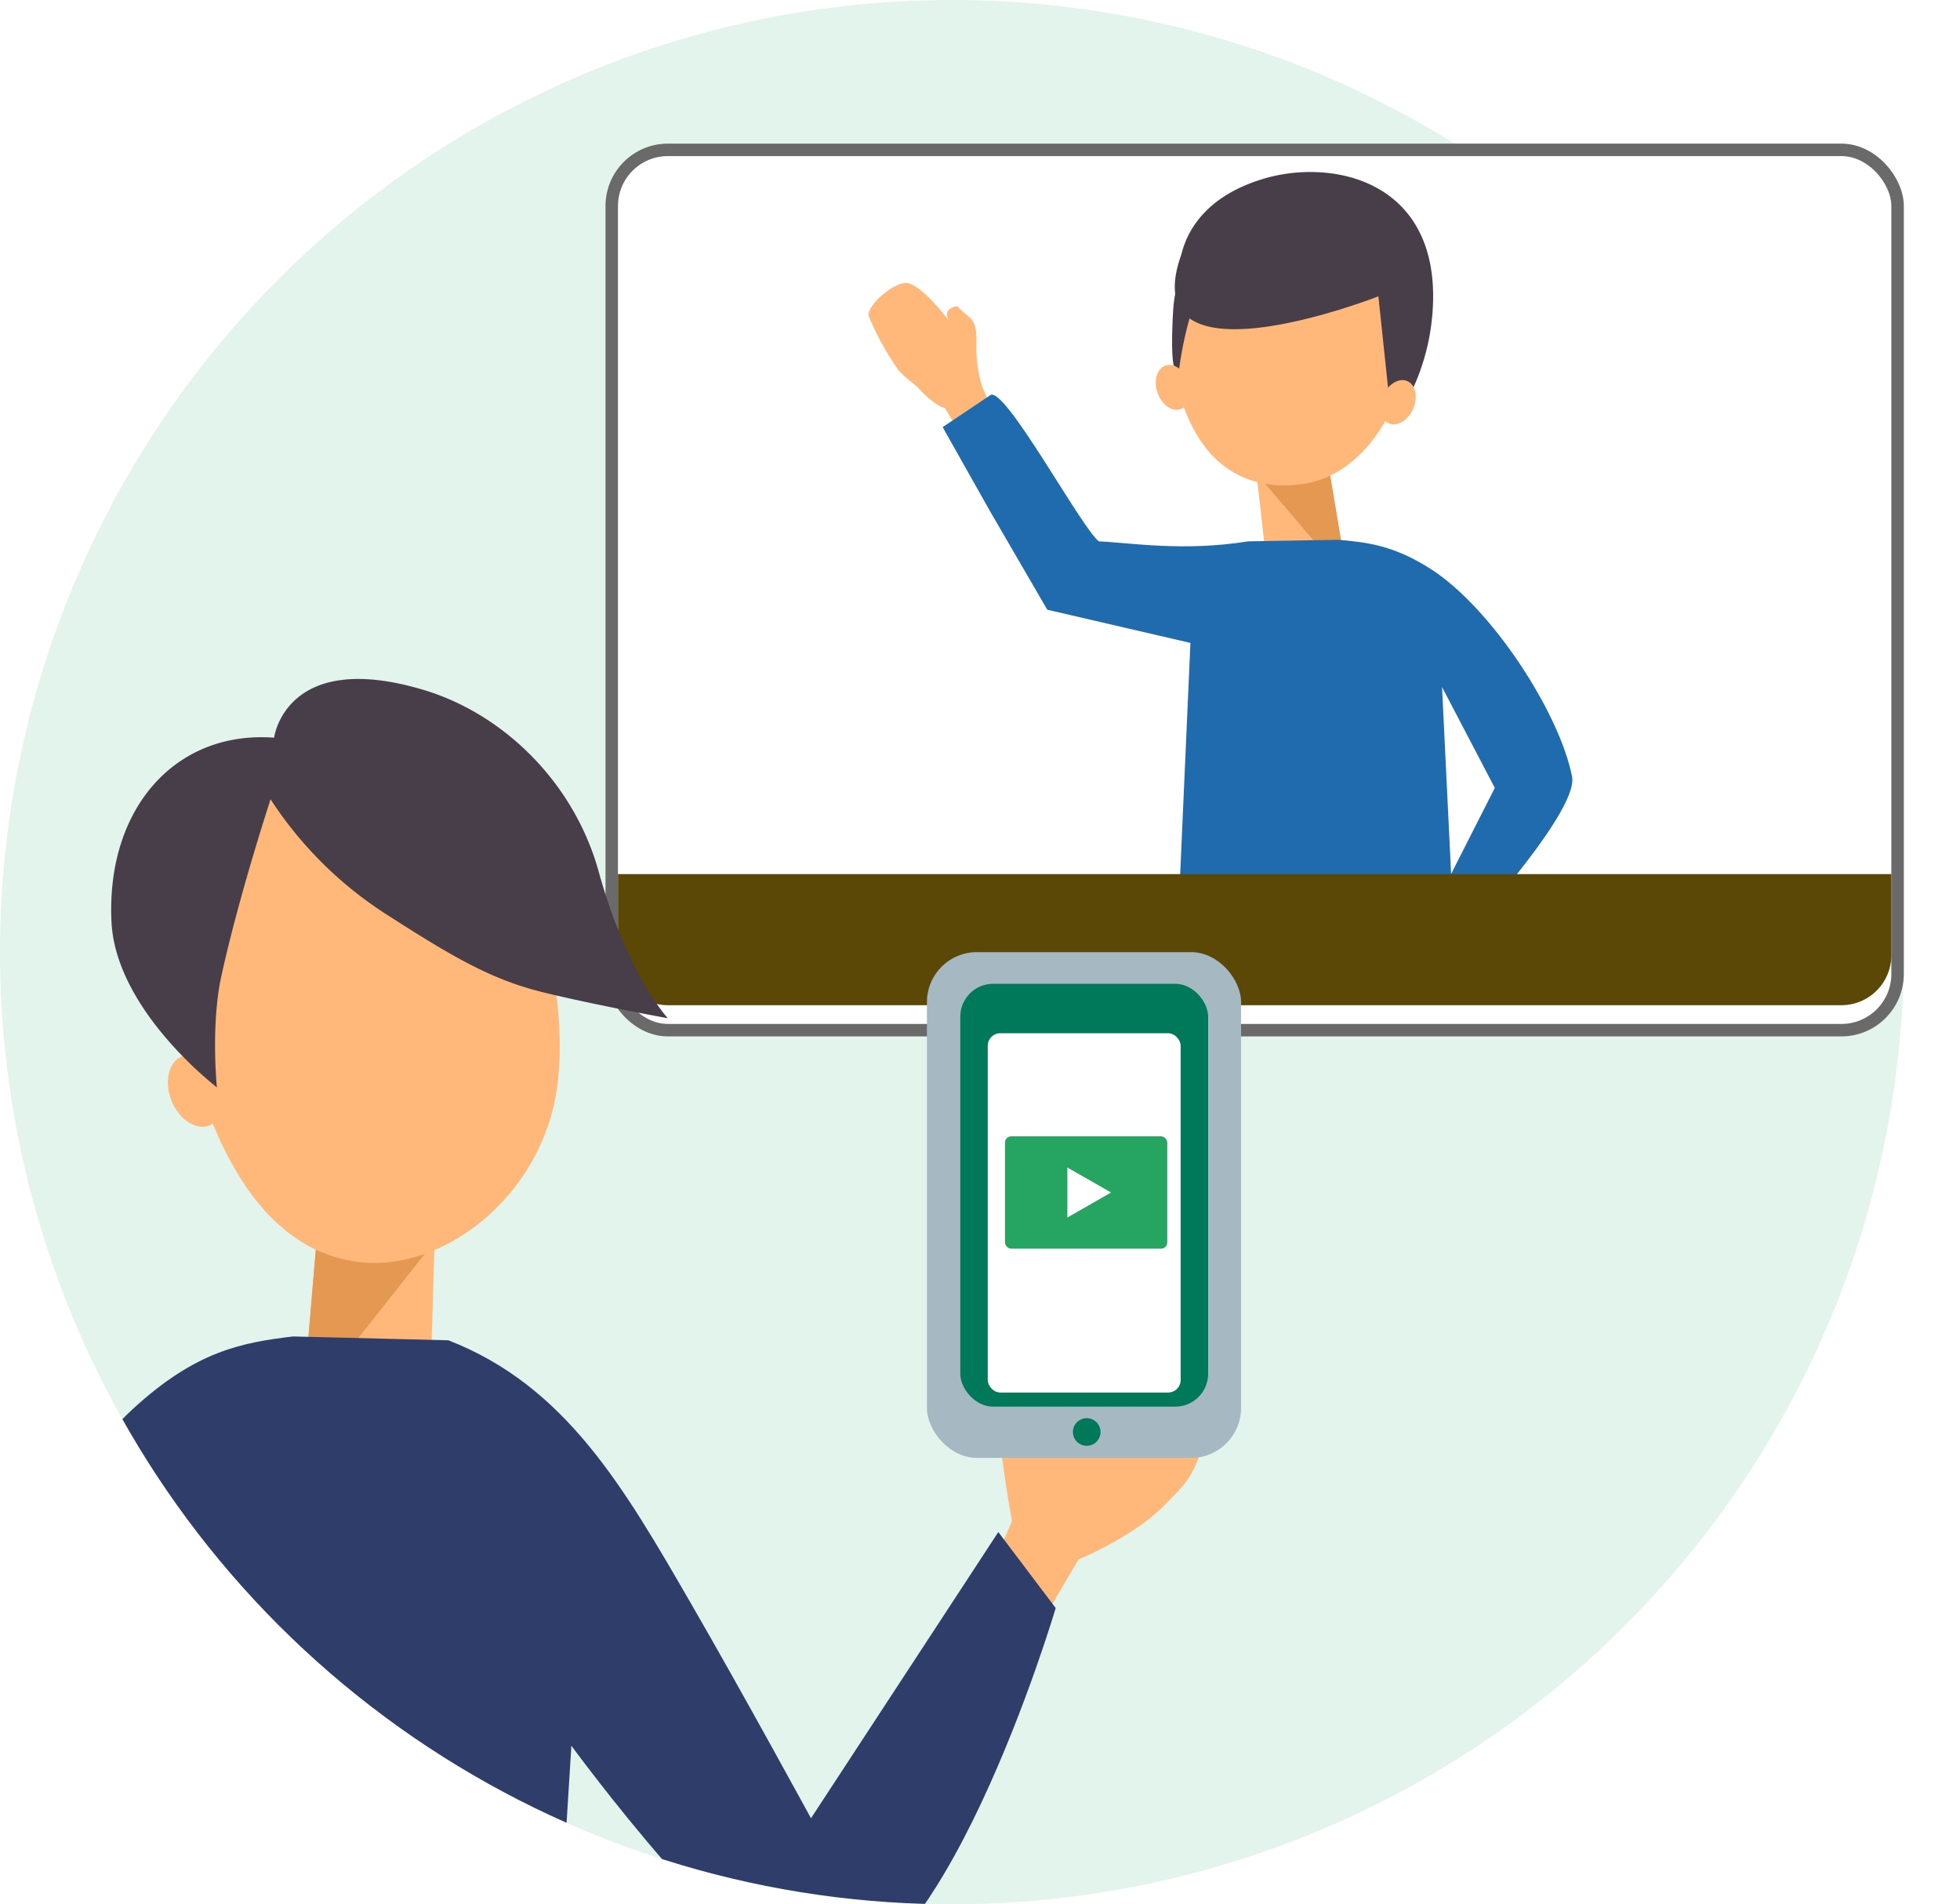 <svg xmlns="http://www.w3.org/2000/svg" xmlns:xlink="http://www.w3.org/1999/xlink" width="314" height="305" viewBox="0 0 314 305">
  <defs>
    <filter id="長方形_3667" x="88" y="14" width="226" height="161" filterUnits="userSpaceOnUse">
      <feOffset dy="3" input="SourceAlpha"/>
      <feGaussianBlur stdDeviation="3" result="blur"/>
      <feFlood flood-opacity="0.161"/>
      <feComposite operator="in" in2="blur"/>
      <feComposite in="SourceGraphic"/>
    </filter>
    <filter id="長方形_3666" x="88" y="14" width="226" height="161" filterUnits="userSpaceOnUse">
      <feOffset dy="3" input="SourceAlpha"/>
      <feGaussianBlur stdDeviation="3" result="blur-2"/>
      <feFlood flood-opacity="0.161"/>
      <feComposite operator="in" in2="blur-2"/>
      <feComposite in="SourceGraphic"/>
    </filter>
    <clipPath id="clip-path">
      <path id="楕円形_44" data-name="楕円形 44" d="M152.5,0A152.5,152.5,0,1,0,305,152.5,152.5,152.5,0,0,0,152.5,0Z" transform="translate(868 723)" fill="#e2f4ec"/>
    </clipPath>
    <clipPath id="clip-path-2">
      <rect id="長方形_3533" data-name="長方形 3533" width="255.361" height="276.446" fill="#fff" stroke="#707070" stroke-width="1"/>
    </clipPath>
    <filter id="長方形_3547" x="149.237" y="156.494" width="48.905" height="75.547" filterUnits="userSpaceOnUse">
      <feOffset dy="3" input="SourceAlpha"/>
      <feGaussianBlur stdDeviation="3" result="blur-3"/>
      <feFlood flood-opacity="0.161"/>
      <feComposite operator="in" in2="blur-3"/>
      <feComposite in="SourceGraphic"/>
    </filter>
  </defs>
  <g id="movie_01" transform="translate(-868 -723)">
    <path id="楕円形_44-2" data-name="楕円形 44" d="M152.5,0A152.5,152.5,0,1,0,305,152.5,152.5,152.5,0,0,0,152.5,0Z" transform="translate(868 723)" fill="#e2f4ec"/>
    <g transform="matrix(1, 0, 0, 1, 868, 723)" filter="url(#長方形_3667)">
      <rect id="長方形_3667-2" data-name="長方形 3667" width="208" height="143" rx="10" transform="translate(97 20)" fill="#fff"/>
    </g>
    <g transform="matrix(1, 0, 0, 1, 868, 723)" filter="url(#長方形_3666)">
      <g id="長方形_3666-2" data-name="長方形 3666" transform="translate(97 20)" fill="#fff" stroke="#6a6a6a" stroke-width="2">
        <rect width="208" height="143" rx="10" stroke="none"/>
        <rect x="1" y="1" width="206" height="141" rx="9" fill="none"/>
      </g>
    </g>
    <g id="グループ_2173" data-name="グループ 2173" transform="translate(-9766.785 6243.549)">
      <path id="パス_710" data-name="パス 710" d="M1.283,13.7l7.687-.479a21.489,21.489,0,0,1,6.794,1.5c3.994,1.5,3.653.5,6.679-.849.459-2.847-2.067-1.951-2.067-1.951s6.675-1.9,8.2-4.185C29.793,5.906,27.237-.385,25.562.019a44.856,44.856,0,0,0-9.518,1.5c-2.206.916-2.712,1.566-3.963,2.091C8.411,5.146,7.79,6.45,7.79,6.45L0,7.878Z" transform="translate(10782.768 -5445.683) rotate(-110)" fill="#ffb879"/>
      <g id="グループ_2172" data-name="グループ 2172" transform="translate(10755 -5493)">
        <g id="グループ_117" data-name="グループ 117" transform="translate(0 0)">
          <g id="グループ_116" data-name="グループ 116" transform="translate(0)">
            <path id="パス_115" data-name="パス 115" d="M374.727,1292.054l4.436,26.183-12.695.067-2.491-22.138" transform="translate(-283.456 -1252.794)" fill="#ffb879"/>
            <path id="パス_116" data-name="パス 116" d="M382.35,1319.943l-23.6-27.664,18.467-3.023Z" transform="translate(-286.643 -1254.5)" fill="#e49851"/>
            <path id="パス_117" data-name="パス 117" d="M357.136,1302.629c4.706,15.445,15.932,14.445,19.236,14.071,9.517-1.072,16.106-11.265,17.513-21.736,1.929-14.331-9.7-25.945-20.854-25.665S352.923,1288.8,357.136,1302.629Z" transform="translate(-288.275 -1266.673)" fill="#ffb879"/>
            <path id="パス_118" data-name="パス 118" d="M388.8,1287.519s-39.506,15.517-31.563-6.709c.735-3.01,3.208-9.087,13.037-12.084,11.275-3.439,28.867.308,27.188,21.547a35.627,35.627,0,0,1-6.483,17.833Z" transform="translate(-288.193 -1267.606)" fill="#483e4a"/>
            <ellipse id="楕円形_46" data-name="楕円形 46" cx="3.694" cy="2.63" rx="3.694" ry="2.63" transform="matrix(0.401, -0.916, 0.916, 0.401, 99.879, 39.204)" fill="#ffb879"/>
            <path id="パス_119" data-name="パス 119" d="M360.139,1274.861s-3.654,3.387-4.06,10.818.127,8.627.127,8.627l.7,1.785a56.931,56.931,0,0,1,2.733-12.3,61.2,61.2,0,0,1,3.833-8.31Z" transform="translate(-288.365 -1263.279)" fill="#483e4a"/>
            <ellipse id="楕円形_47" data-name="楕円形 47" cx="2.63" cy="3.694" rx="2.63" ry="3.694" transform="matrix(0.945, -0.328, 0.328, 0.945, 64.009, 31.867)" fill="#ffb879"/>
            <path id="パス_120" data-name="パス 120" d="M371.761,1329.964l-2.342,52.878,44.76-2.375-2.108-43.435,8.453,16.156-12.332,24.284,5.9,1.16s19.945-21.421,18.809-27.246c-1.983-10.161-12.8-26.923-22.586-33.225-5.886-3.789-10.191-4.319-14.891-4.713L381,1313.7c-10.434,1.681-19.014.2-23.913,0-2.78-2.115-15.09-24.974-17.383-23.42s-7.636,5.12-7.636,5.12l7.636,13.555,9.125,15.693Z" transform="translate(-301.265 -1254.541)" fill="#1f6bad"/>
            <path id="長方形_3503" data-name="長方形 3503" d="M0,0H204a0,0,0,0,1,0,0V13a8,8,0,0,1-8,8H8a8,8,0,0,1-8-8V0A0,0,0,0,1,0,0Z" transform="translate(-21.215 112.451)" fill="#5c4806"/>
          </g>
        </g>
      </g>
    </g>
    <g id="マスクグループ_73" data-name="マスクグループ 73" clip-path="url(#clip-path)">
      <g id="マスクグループ_16" data-name="マスクグループ 16" transform="translate(847 828.554)" clip-path="url(#clip-path-2)">
        <g id="グループ_2045" data-name="グループ 2045" transform="translate(-15.302 3.194)">
          <path id="パス_569" data-name="パス 569" d="M713.84,1644.753l-1.725,10.883s8.091,19.987,5.185,22.266-7.933-14.119-7.933-14.119-4.284,25.108-7.51,24.958.836-19.484.836-19.484-4.346,20.243-8.148,20.376,4.265-21.871,4.265-21.871-6.441,17.339-8.85,16.926c-3.69-.634,5.639-18.8,5.639-18.8s-8.21,14.632-9.59,13.88c-2.776-1.517,1.2-8.132,6.279-17.144a96.712,96.712,0,0,1,10.361-14.8l6.78-12.123Z" transform="translate(-685.096 -1344.96)" fill="#ffb879"/>
          <g id="グループ_2044" data-name="グループ 2044" transform="translate(13.493)">
            <path id="パス_570" data-name="パス 570" d="M2.3,14.7l13.754.858s11.224-6.6,18.37-9.274S46.156-3.463,47.044,2.044c.822,5.094-6.531,14.37-6.531,14.37a15.324,15.324,0,0,1,5.772,5.437c2.174,3.262,2.4,7.218,1.035,9.825-1.586,3.037-7.5,8.524-11.626,8.494-4.182-.03-6.18-1.394-8.417-2.333-6.568-2.751-13.337-10.17-13.337-10.17L0,25.112Z" transform="translate(164.824 144.665) rotate(-70)" fill="#ffb879"/>
            <path id="パス_571" data-name="パス 571" d="M715.979,1566.026l-3.626,42.778,20.461-1.6,1.036-36" transform="translate(-641.119 -1491.865)" fill="#ffb879"/>
            <path id="パス_572" data-name="パス 572" d="M737.756,1576.62l-25.4,32.184,3.626-42.778Z" transform="translate(-641.119 -1491.865)" fill="#e49851"/>
            <path id="パス_573" data-name="パス 573" d="M766.841,1597.925c-1.588,18.446-17.6,30.921-30.877,29.948-17.75-1.3-25.829-21.617-29.226-38.353-4.653-22.91,12.854-42.9,30.874-43.647S768.846,1574.633,766.841,1597.925Z" transform="translate(-654.561 -1534.386)" fill="#ffb879"/>
            <ellipse id="楕円形_194" data-name="楕円形 194" cx="4.251" cy="5.972" rx="4.251" ry="5.972" transform="translate(48.087 61.94) rotate(-21.391)" fill="#ffb879"/>
            <path id="パス_574" data-name="パス 574" d="M733.51,1587.678c10.152-9.354,17.575-10.662,25.686-11.632l24.881.613c18.837,7.32,28.151,23.628,38.968,42.331,8.2,14.181,19.123,34.225,19.123,34.225l30.013-45.842,9.192,12.17s-18.508,62.672-39.2,60.331c-11.3-1.281-38.39-38.278-38.39-38.278l-6.553,105.21-70.383-5.343,2.993-88.295L705.664,1775.2H689.437S693.083,1624.93,733.51,1587.678Z" transform="translate(-689.437 -1470.737)" fill="#2f3d6b"/>
            <path id="パス_575" data-name="パス 575" d="M728.606,1551.573s1.8-14.24,23.87-7.675c12.8,3.8,24.166,14.781,28.138,29.149,4.554,16.469,11.069,23.463,11.069,23.463s-11.657-2.12-19.848-4.122-14.15-5.391-25.194-12.487a62.027,62.027,0,0,1-18.6-18.458s-5.008,15.219-7.871,28.24c-1.744,7.936-.727,17.893-.727,17.893s-16.187-12.316-16.886-26.475C701.668,1563.075,712.669,1550.4,728.606,1551.573Z" transform="translate(-661.885 -1542.169)" fill="#483e4a"/>
          </g>
        </g>
      </g>
    </g>
    <g id="グループ_148" data-name="グループ 148" transform="translate(1016.5 875.5)">
      <g id="グループ_147" data-name="グループ 147" transform="translate(0 0)">
        <rect id="長方形_81" data-name="長方形 81" width="50.322" height="81.006" rx="8" fill="#a6b9c2"/>
        <ellipse id="楕円形_55" data-name="楕円形 55" cx="2.214" cy="2.214" rx="2.214" ry="2.214" transform="translate(23.382 74.642)" fill="#00795b"/>
        <rect id="長方形_82" data-name="長方形 82" width="39.703" height="67.724" rx="5.259" transform="translate(5.343 5.072)" fill="#00795b"/>
      </g>
    </g>
    <g transform="matrix(1, 0, 0, 1, 868, 723)" filter="url(#長方形_3547)">
      <rect id="長方形_3547-2" data-name="長方形 3547" width="30.905" height="57.548" rx="2" transform="translate(158.24 162.49)" fill="#fff"/>
    </g>
    <rect id="長方形_3668" data-name="長方形 3668" width="26" height="18" rx="1" transform="translate(1029 905)" fill="#26a461"/>
    <path id="多角形_21" data-name="多角形 21" d="M4,0,8,7H0Z" transform="translate(1046 910) rotate(90)" fill="#fff"/>
  </g>
</svg>
